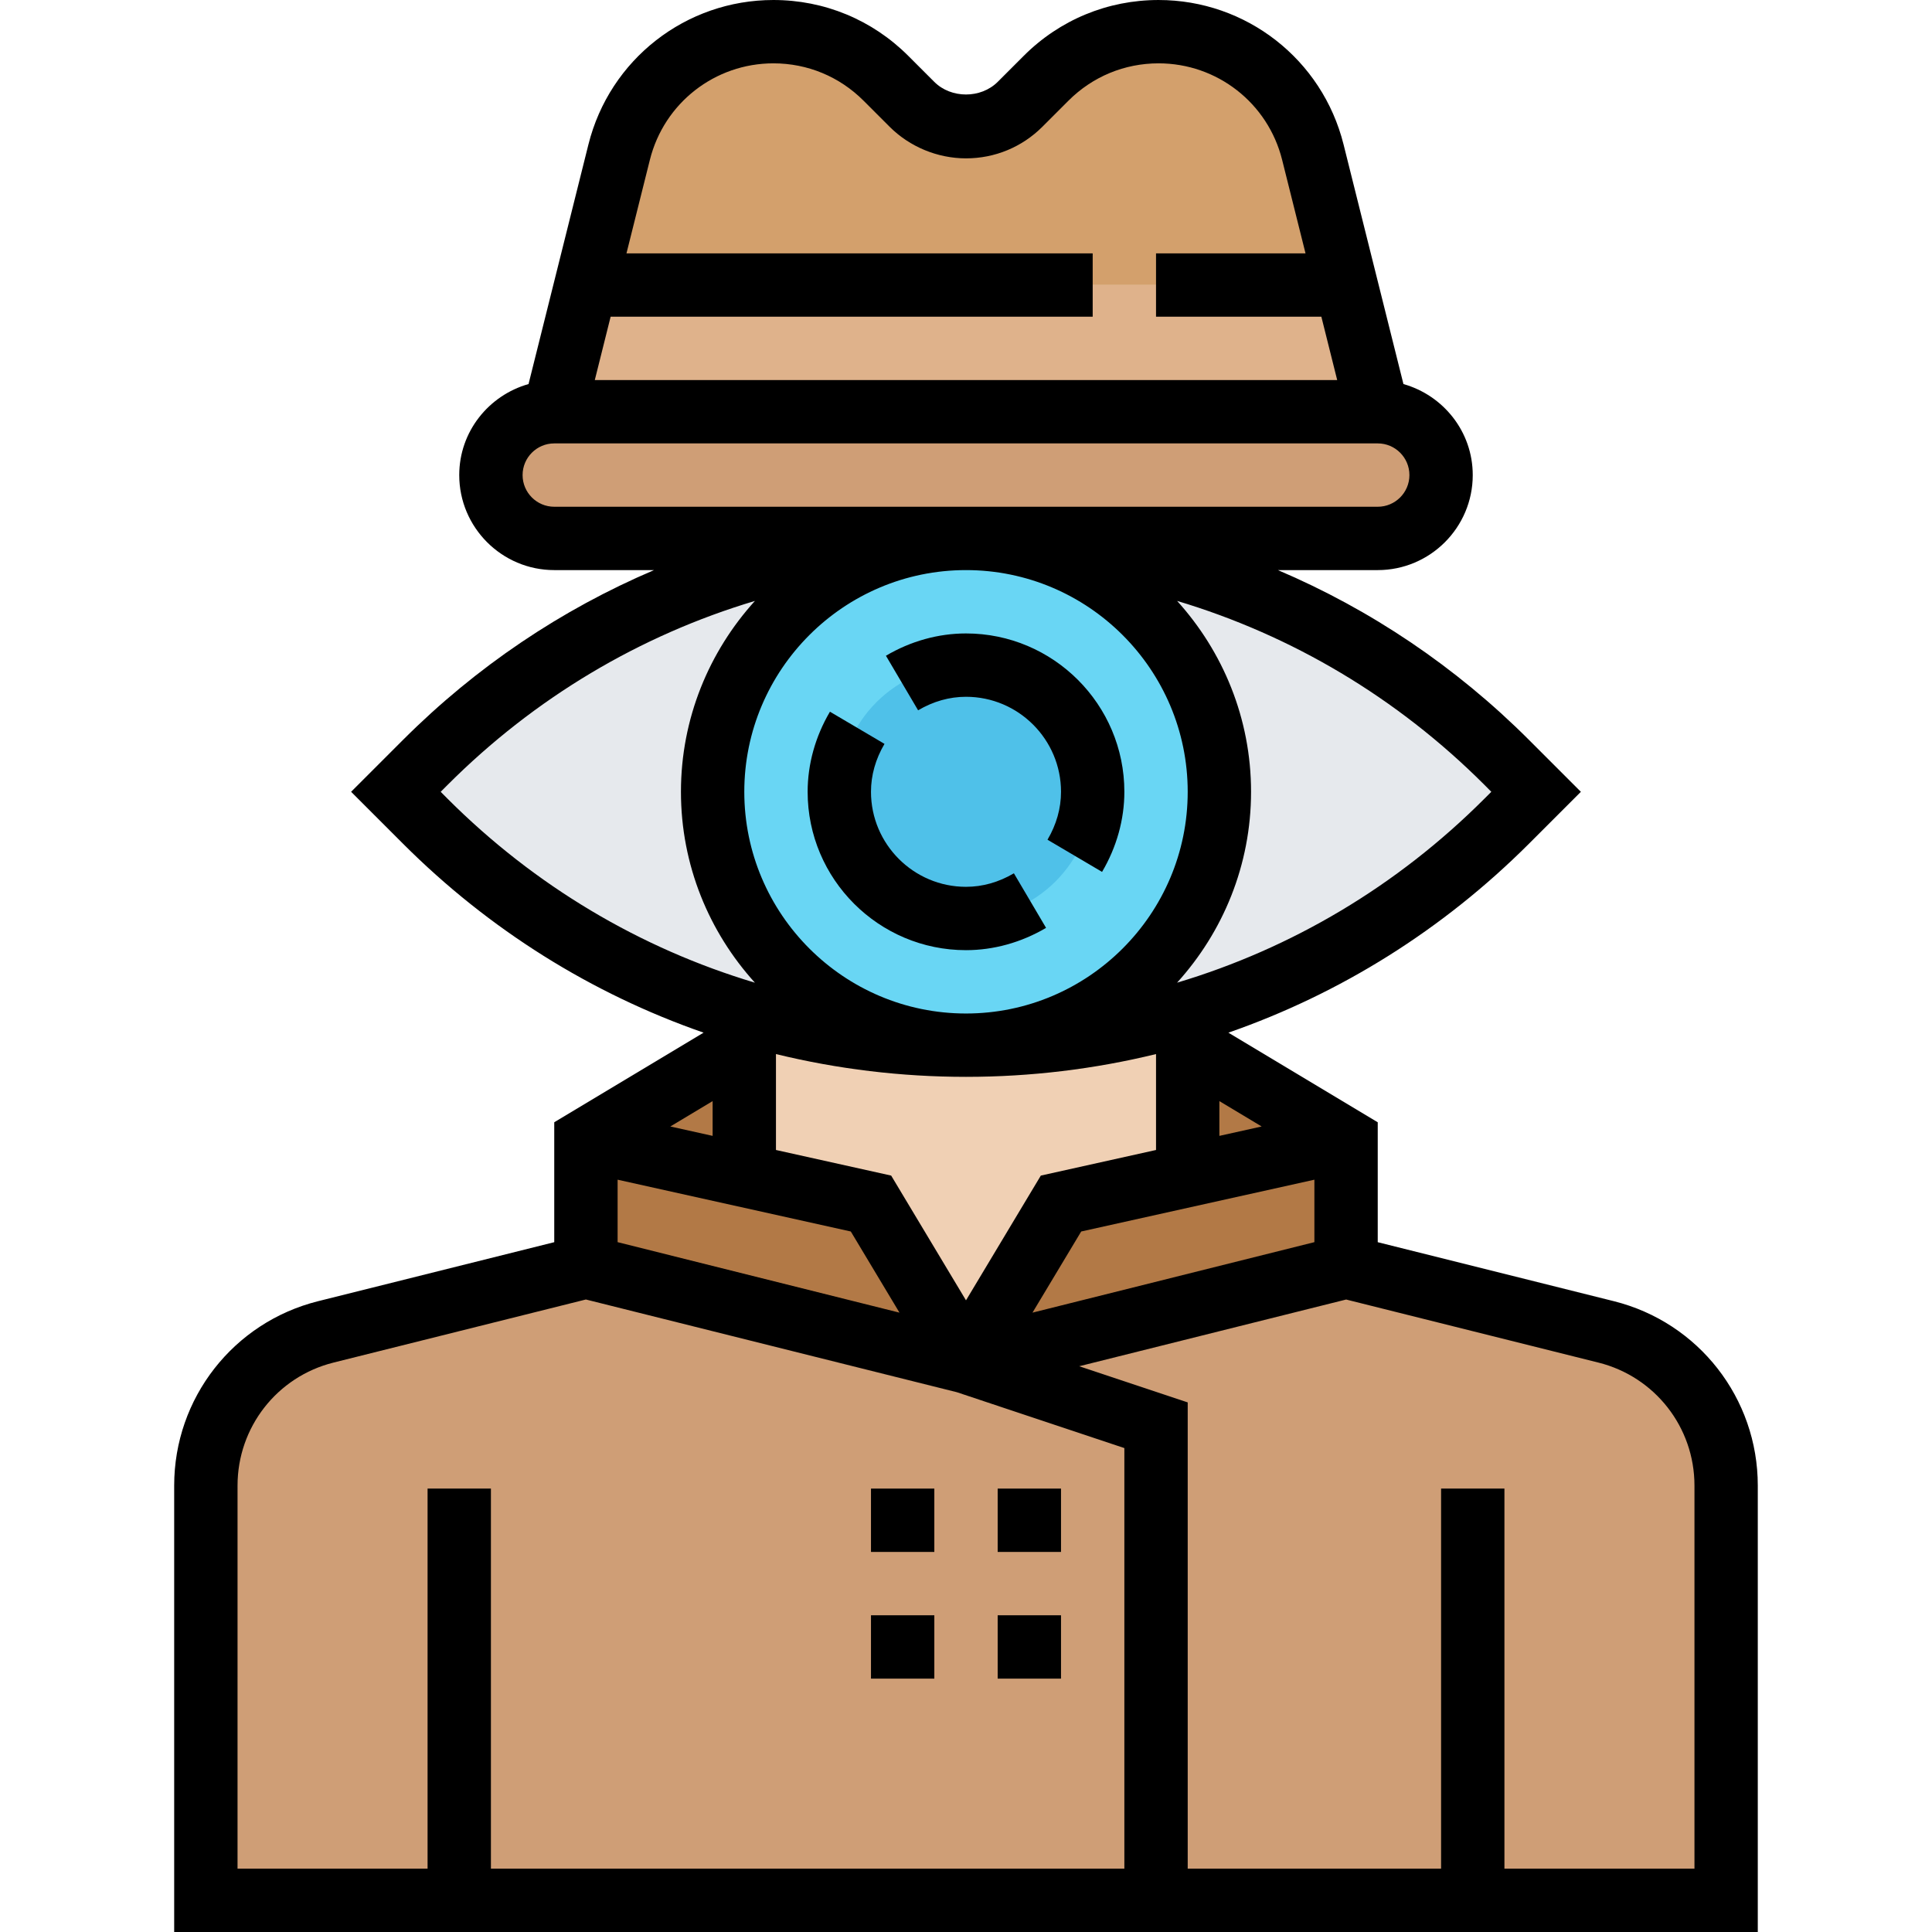<svg height="488pt" viewBox="-44 0 488 488" width="488pt" xmlns="http://www.w3.org/2000/svg"><path d="m287.602 38.398 8.398 33.602h-192l8.398-33.602c4.48-17.84 20.562-30.398 38.961-30.398 10.641 0 20.879 4.238 28.402 11.762l6.559 6.559c3.68 3.68 8.559 5.68 13.68 5.68s10-2 13.68-5.68l6.559-6.559c7.523-7.523 17.762-11.762 28.402-11.762 9.199 0 17.84 3.121 24.719 8.48 6.879 5.441 12 12.961 14.242 21.918zm0 0" fill="#d3a06c"/><path d="m296 72 8 32h-208l8-32zm0 0" fill="#dfb28b"/><path d="m304 104c8.801 0 16 7.199 16 16 0 4.398-1.762 8.398-4.719 11.281-2.883 2.957-6.883 4.719-11.281 4.719h-208c-8.801 0-16-7.199-16-16 0-4.398 1.762-8.398 4.719-11.281 2.883-2.957 6.883-4.719 11.281-4.719zm0 0" fill="#cf9e76"/><path d="m72 480h-64v-104.801c0-18.32 12.48-34.32 30.32-38.801l65.68-16.398 96 24 48 16v120zm0 0" fill="#cf9e76"/><path d="m328 480h-80v-120l-48-16 96-24 65.68 16.398c17.84 4.48 30.32 20.48 30.32 38.801v104.801zm0 0" fill="#cf9e76"/><g fill="#b27946"><path d="m296 288v32l-96 24 24-40 32.16-7.121zm0 0"/><path d="m296 288-39.84 8.879-.16-.879v-32zm0 0"/><path d="m176 304 24 40-96-24v-32l39.84 8.879zm0 0"/><path d="m144 264v32l-.16.879-39.84-8.879zm0 0"/></g><path d="m256 264v32l.16.879-32.16 7.121-24 40-24-40-32.16-7.121.16-.879v-40l.078-.32c16.961 5.199 34.641 8 52.562 8.242 1.121.078 2.238.078 3.359.078s2.238 0 3.359-.078c17.922-.242 35.602-3.043 52.562-8.242l.078.32zm0 0" fill="#f0d0b4"/><path d="m255.922 255.68c-16.961 5.199-34.641 8-52.562 8.242 33.84-1.762 60.641-29.684 60.641-63.922s-26.801-62.16-60.641-63.922c24.402.402 48.402 5.441 70.562 14.641 23.199 9.602 44.477 23.68 62.637 41.84l7.441 7.441-7.441 7.441c-22.719 22.719-50.48 39.199-80.637 48.238zm0 0" fill="#e6e9ed"/><path d="m136 200c0 34.238 26.801 62.16 60.641 63.922-17.922-.242-35.602-3.043-52.562-8.242-30.156-9.039-57.918-25.52-80.637-48.238l-7.441-7.441 7.441-7.441c35.438-35.438 83.199-55.68 133.199-56.48-33.84 1.762-60.641 29.684-60.641 63.922zm0 0" fill="#e6e9ed"/><path d="m264 200c0 34.238-26.801 62.16-60.641 63.922-1.121.078-2.238.078-3.359.078s-2.238 0-3.359-.078c-33.84-1.762-60.641-29.684-60.641-63.922s26.801-62.16 60.641-63.922c1.121-.078 2.238-.078 3.359-.078l3.359.078c33.84 1.762 60.641 29.684 60.641 63.922zm0 0" fill="#69d6f4"/><path d="m232 200c0 17.672-14.328 32-32 32s-32-14.328-32-32 14.328-32 32-32 32 14.328 32 32zm0 0" fill="#4fc1e9"/><path d="m200 224c-13.23 0-24-10.77-24-24 0-4.184 1.152-8.258 3.414-12.105l-13.781-8.125c-3.688 6.254-5.633 13.246-5.633 20.23 0 22.055 17.945 40 40 40 6.984 0 13.977-1.945 20.223-5.633l-8.125-13.781c-3.84 2.262-7.914 3.414-12.098 3.414zm0 0"/><path d="m200 160c-6.984 0-13.977 1.945-20.223 5.633l8.125 13.781c3.84-2.262 7.914-3.414 12.098-3.414 13.23 0 24 10.77 24 24 0 4.184-1.152 8.258-3.414 12.105l13.781 8.125c3.688-6.254 5.633-13.246 5.633-20.23 0-22.055-17.945-40-40-40zm0 0"/><path d="m363.641 328.664-59.641-14.902v-30.289l-37.719-22.633c28.254-9.832 54.16-25.977 75.941-47.75l13.09-13.09-13.09-13.09c-18.52-18.52-40.039-32.949-63.43-42.91h25.207c13.23 0 24-10.77 24-24 0-10.969-7.441-20.145-17.504-22.992l-15.129-60.527c-5.375-21.48-24.59-36.48-46.727-36.48-12.863 0-24.969 5.008-34.066 14.113l-6.566 6.566c-4.266 4.258-11.762 4.242-16.008.008l-6.574-6.574c-9.098-9.105-21.203-14.113-34.066-14.113-22.137 0-41.352 15-46.727 36.488l-15.129 60.52c-10.062 2.848-17.504 12.023-17.504 22.992 0 13.23 10.77 24 24 24h25.207c-23.391 9.961-44.91 24.391-63.43 42.91l-13.09 13.09 13.09 13.09c21.781 21.781 47.688 37.918 75.941 47.75l-37.719 22.633v30.289l-59.641 14.902c-21.406 5.352-36.359 24.504-36.359 46.566v112.77h400v-112.77c0-22.062-14.953-41.215-36.359-46.566zm-251.641-30.688 58.902 13.086 12.297 20.496-71.199-17.805zm32-97.977c0-30.871 25.129-56 56-56s56 25.129 56 56-25.129 56-56 56-56-25.129-56-56zm74.902 96.938-18.902 31.512-18.902-31.512-29.098-6.465v-24.227c15.527 3.785 31.609 5.754 48 5.754s32.473-1.969 48-5.754v24.227zm45.098-18.809 10.68 6.406-10.68 2.375zm-128 8.781-10.68-2.375 10.68-6.406zm93.098 24.152 58.902-13.086v15.777l-71.207 17.805zm103.59-111.062-1.777 1.777c-22.008 22.008-48.59 37.766-77.598 46.438 11.574-12.773 18.688-29.664 18.688-48.215s-7.113-35.441-18.68-48.215c29 8.68 55.582 24.43 77.602 46.438zm-212.535-159.633c3.59-14.352 16.422-24.367 31.207-24.367 8.594 0 16.672 3.344 22.754 9.426l6.574 6.574c5.09 5.09 12.129 8 19.312 8 7.281 0 14.145-2.832 19.312-8l6.574-6.574c6.082-6.082 14.16-9.426 22.754-9.426 14.785 0 27.617 10.016 31.207 24.359l5.914 23.641h-37.762v16h41.762l4 16h-187.523l4-16h121.762v-16h-117.762zm-24.152 87.633c-4.414 0-8-3.586-8-8s3.586-8 8-8h208c4.414 0 8 3.586 8 8s-3.586 8-8 8zm-28.688 72 1.777-1.777c22.008-22.008 48.59-37.766 77.598-46.438-11.574 12.773-18.688 29.664-18.688 48.215s7.113 35.441 18.68 48.215c-29-8.68-55.582-24.43-77.602-46.438zm-51.312 175.23c0-14.711 9.969-27.488 24.23-31.055l63.754-15.938 93.703 23.418 42.312 14.113v106.23h-160v-96h-16v96h-48zm368 96.77h-48v-96h-16v96h-64v-117.77l-27.406-9.133 67.422-16.852 63.754 15.938c14.262 3.57 24.23 16.336 24.23 31.047zm0 0"/><path d="m208 376h16v16h-16zm0 0"/><path d="m208 408h16v16h-16zm0 0"/><path d="m176 376h16v16h-16zm0 0"/><path d="m176 408h16v16h-16zm0 0"/></svg>
